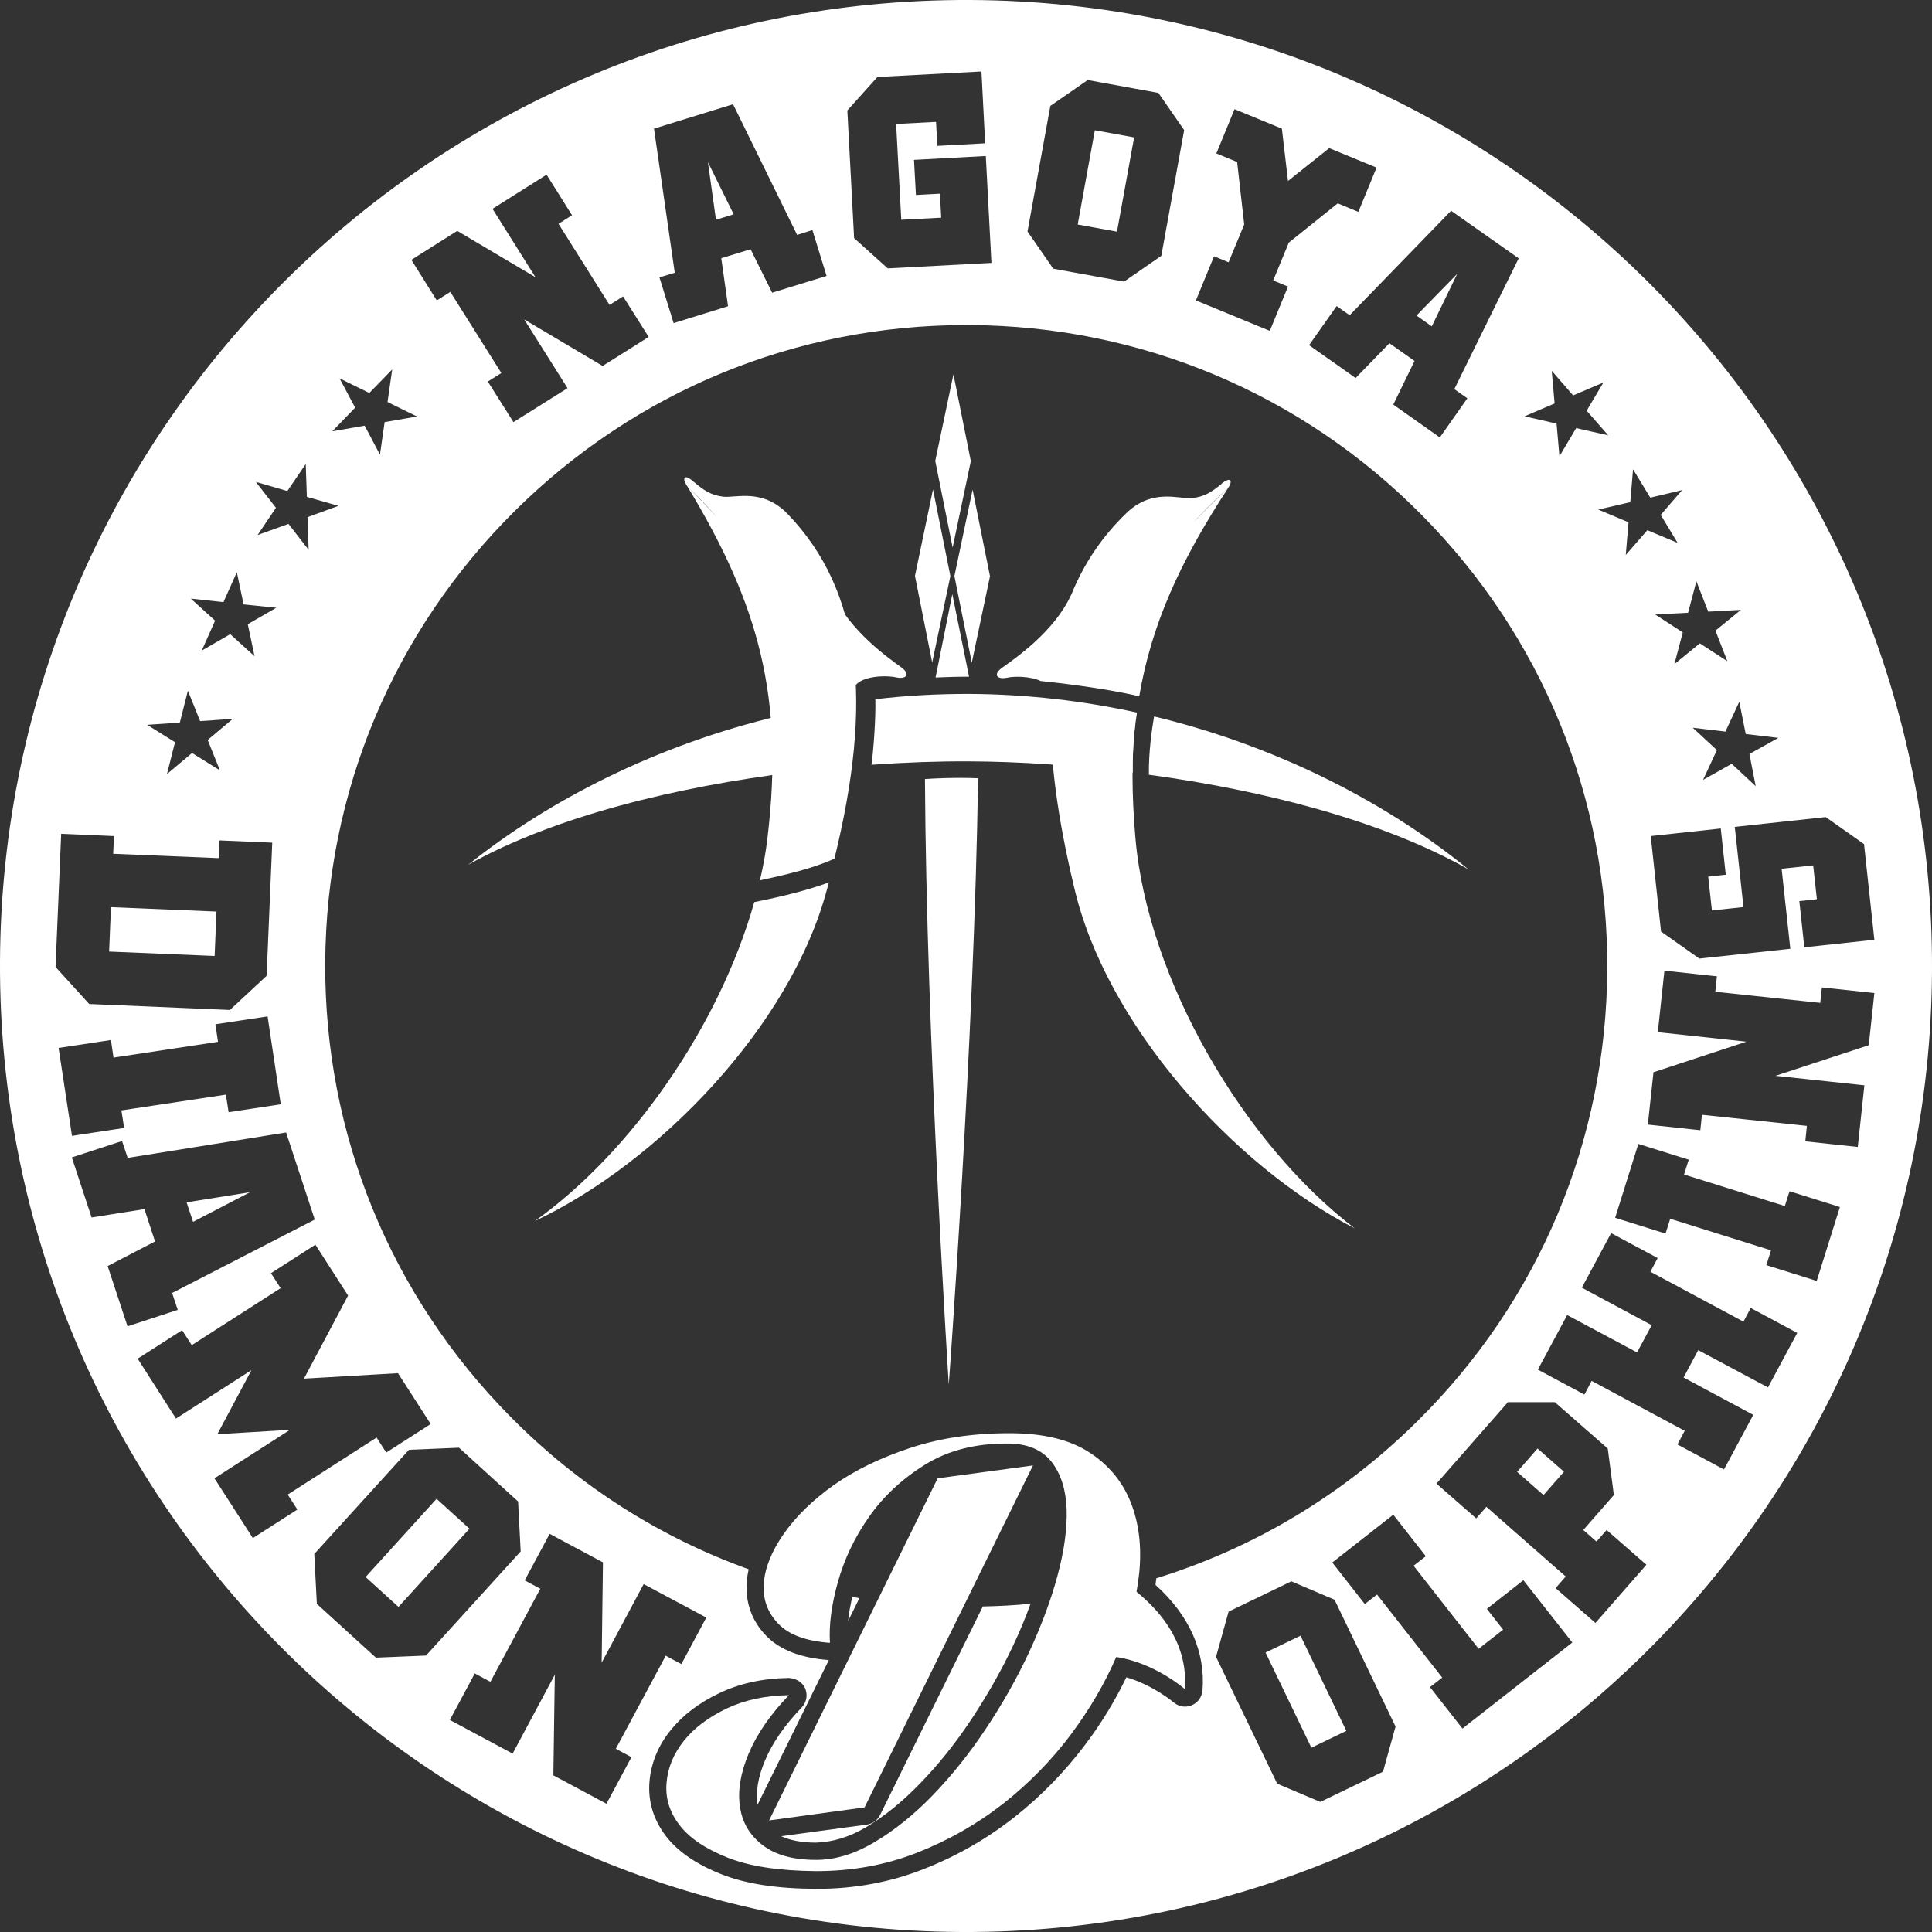 <?xml version="1.0" encoding="UTF-8"?><svg id="uuid-fe04063f-2605-41cb-90cf-d289785abe92" xmlns="http://www.w3.org/2000/svg" viewBox="0 0 120 120"><rect x="0" y="0" width="120" height="120" fill="#333333" stroke="none"/><g id="uuid-afeec264-bfea-45af-be28-318e7099744b"><path d="M51.73,36.86c1.03,2.33,3.5,4.04,4.25,4.59.61.44.29.76-.33.62-.62-.14-2.68-.14-2.69,1" fill="#fff" stroke-width="0"/><path d="M48.46,44.45c-7.64,1.8-14.35,5.24-19.38,9.26,5.46-3.05,13.04-4.85,20.18-5.74-.26-1.16-.53-2.36-.8-3.52Z" fill="#fff" stroke-width="0"/><polygon points="59.17 34.01 58.09 28.63 59.22 23.25 60.3 28.64 59.17 34.01" fill="#fff" stroke-width="0"/><polygon points="57.9 41.15 56.83 35.77 57.95 30.4 59.03 35.78 57.9 41.15" fill="#fff" stroke-width="0"/><polygon points="60.36 41.16 59.28 35.78 60.41 30.41 61.49 35.79 60.36 41.16" fill="#fff" stroke-width="0"/><path d="M74.15,32.44c.67-.69,1.37-1.38,2.11-2.08,0,0-.98.85-2.11,2.08Z" fill="#fff" stroke-width="0"/><path d="M44.7,32.32c-.64-.71-1.32-1.43-2.03-2.15,4.48,7.39,6.04,13.14,5,21.87-.1.87-.26,1.75-.47,2.64,1.48-.32,3.3-.73,4.63-1.35,2.39-9.74,1.72-16.6-2.91-21.41-1.56-1.61-3.23-.98-4-1.07-.77-.09-1.23-.41-1.85-.94-.62-.54-.7-.16-.4.27,0,0,.95.88,2.03,2.15Z" fill="#fff" stroke-width="0"/><path d="M60.77,46.58c0-.34,0-.68,0-1.02,0-.61,0-1.2,0-1.78-1.42,0-2.69.04-3.32.07,0,.55-.01,1.12-.01,1.7,0,.36,0,.73,0,1.1.67-.03,1.91-.08,3.33-.07Z" fill="#fff" stroke-width="0"/><path d="M60.19,42.03l-1.04-5.13-1.04,5.18c.59-.02,1.19-.05,2.08-.05Z" fill="#fff" stroke-width="0"/><path d="M70.52,52.02c-.23-2.65-.24-5.05,0-7.26-1.77-.38-3.97-.69-5.27-.87-.06,3.24.44,6.94,1.46,11.19h0c1.96,8.56,9.93,17.36,17.44,21.22-6.87-5.24-12.88-15.45-13.63-24.28Z" fill="#fff" stroke-width="0"/><path d="M70.62,44.26c-3.33-.73-6.82-1.14-10.43-1.16-2.03,0-3.86.1-5.82.33.03,1.17-.11,3.12-.24,4.07,2.16-.15,4.16-.22,6.04-.21,3.03.01,6.55.23,10.19.69-.04-.84.03-2.26.26-3.72Z" fill="#fff" stroke-width="0"/><path d="M75.87,30.06c-.64.52-1.11.82-1.89.88-.77.06-2.42-.62-4.03.94-1.51,1.46-2.64,3.14-3.41,5.06v-.02c-1.04,2.32-3.53,4-4.29,4.55-.62.44-.3.76.32.62.41-.09,1.42-.1,2.07.21.79.08,3.9.42,6.12.95.75-4.45,2.54-8.38,5.5-12.91-.74.7-1.44,1.39-2.11,2.08,1.13-1.23,2.11-2.08,2.11-2.08.31-.42.24-.8-.4-.29Z" fill="#fff" stroke-width="0"/><path d="M71.68,44.51c-.14.81-.34,2.22-.32,3.61,7.05.96,14.48,2.83,19.85,5.88-5.04-4.11-11.8-7.64-19.52-9.5Z" fill="#fff" stroke-width="0"/><path d="M57.45,48.38c.09,16.12,1.48,37.62,1.48,37.62,0,0,1.59-21.54,1.82-37.66-1.4-.06-2.81.01-3.3.05Z" fill="#fff" stroke-width="0"/><path d="M51.49,54.8c-1.58.61-3.92,1.09-4.64,1.23-2.16,7.67-7.64,15.55-13.63,19.81,7.65-3.6,15.91-12.12,18.15-20.62h0c.04-.14.08-.28.11-.42Z" fill="#fff" stroke-width="0"/><polygon points="90.51 17.01 87.98 19.6 88.93 20.27 90.51 17.01" fill="#fff" stroke-width="0"/><rect x="65.71" y="9.99" width="5.95" height="2.48" transform="translate(45.36 76.81) rotate(-79.7)" fill="#fff" stroke-width="0"/><polygon points="15.53 74.05 11.59 74.68 11.99 75.89 15.53 74.05" fill="#fff" stroke-width="0"/><polygon points="94.23 91.42 95.87 92.86 97.14 91.41 95.5 89.97 94.23 91.42" fill="#fff" stroke-width="0"/><rect x="79.92" y="101.79" width="2.41" height="6.56" transform="translate(-37.56 45.6) rotate(-25.71)" fill="#fff" stroke-width="0"/><path d="M61.04,99.79l-6.38,12.95c-.16.32-.47.54-.82.59l-5.32.72c.56.26,1.28.4,2.15.4.98-.03,2.02-.31,3.09-.94,1.16-.68,2.3-1.61,3.4-2.75,1.13-1.16,2.2-2.5,3.18-3.98.99-1.5,1.87-3.04,2.6-4.6.41-.86.76-1.72,1.07-2.57-.98.1-1.97.15-2.97.17Z" fill="#fff" stroke-width="0"/><path d="M60.28,0C27.14-.15.15,26.58,0,59.72c-.15,33.14,26.59,60.12,59.72,60.28,33.14.15,60.12-26.58,60.28-59.72C120.15,27.14,93.41.15,60.28,0ZM115.78,52.44l.64,5.93-4.35.47-.31-2.87,1.09-.12-.23-2.1-1.96.21.54,4.97-5.65.61-2.38-1.68-.64-5.93,4.35-.47.31,2.87-1.09.12.23,2.1,1.96-.21-.54-4.98,5.65-.61,2.38,1.68ZM110.44,45.84l-1.78.99.39,2-1.49-1.39-1.78,1,.86-1.85-1.5-1.39,2.03.24.86-1.85.4,2,2.02.24ZM105.36,36.09l.74,1.9,2.03-.11-1.58,1.29.74,1.9-1.71-1.11-1.58,1.29.52-1.97-1.71-1.11,2.04-.11.52-1.97ZM101.44,29.16l1.06,1.75,1.98-.47-1.33,1.54,1.05,1.74-1.88-.79-1.34,1.54.17-2.03-1.88-.79,1.99-.46.17-2.03ZM96.37,23.02l1.34,1.54,1.88-.8-1.04,1.75,1.34,1.53-1.99-.45-1.04,1.75-.18-2.03-1.99-.45,1.87-.8-.18-2.03ZM94.32,16.06l-3.99,8.11.81.57-1.71,2.43-2.89-2.04,1.32-2.71-1.56-1.1-2.1,2.16-2.89-2.04,1.71-2.43.81.57,6.3-6.49,4.19,2.95ZM75.39,15.91l.92.38.97-2.35-.44-3.88-1.29-.53,1.13-2.75,2.94,1.21.38,3.25,2.56-2.04,2.94,1.21-1.13,2.75-1.28-.53-3.04,2.44-.97,2.35.92.38-1.13,2.75-4.59-1.89,1.13-2.75ZM65.25,6.57l2.31-1.6,4.39.8,1.6,2.31-1.42,7.81-2.31,1.6-4.4-.8-1.6-2.31,1.42-7.81ZM54.52,4.78l6.44-.34.23,4.46-2.97.16-.08-1.49-2.48.13.32,5.95,2.48-.13-.08-1.49-1.49.08-.12-2.18,4.46-.24.35,6.64-6.44.34-2.09-1.88-.42-7.93,1.88-2.09ZM45.53,6.47l3.98,8.12.95-.3.88,2.85-3.38,1.04-1.34-2.7-1.82.56.42,2.98-3.38,1.05-.88-2.84.95-.29-1.29-8.95,4.89-1.51ZM28.4,14.34l4.86,2.88-2.67-4.25,3.36-2.12,1.58,2.52-.84.53,3.17,5.04.84-.53,1.59,2.52-2.86,1.8-4.87-2.89,2.69,4.27-3.36,2.11-1.59-2.52.84-.53-3.17-5.04-.84.53-1.58-2.52,2.85-1.8ZM21.11,23.51l1.83.9,1.42-1.46-.29,2.02,1.83.9-2.01.35-.29,2.02-.95-1.8-2.01.35,1.42-1.47-.96-1.8ZM17.84,30.51l1.15-1.69.07,2.04,1.96.56-1.92.7.07,2.03-1.25-1.61-1.92.69,1.14-1.69-1.25-1.61,1.96.57ZM13.88,37.4l.83-1.86.42,2,2.03.21-1.77,1.02.42,1.99-1.51-1.37-1.77,1.02.83-1.86-1.51-1.37,2.03.22ZM11.17,44.88l.5-1.98.76,1.89,2.03-.14-1.56,1.31.76,1.89-1.73-1.08-1.56,1.31.5-1.98-1.73-1.08,2.03-.14ZM3.8,51.79l3.28.14-.05,1.1,6.55.27.05-1.1,3.28.14-.35,8.27-2.28,2.12-8.74-.37-2.09-2.3.35-8.28ZM6.89,64.6l.16,1.09,6.49-.98-.16-1.09,3.24-.49.82,5.46-3.24.49-.17-1.09-6.49.98.17,1.09-3.24.49-.83-5.46,3.24-.49ZM6.68,78.64l2.95-1.53-.66-2.01-3.28.52-1.23-3.73,3.12-1.02.35,1.05,9.84-1.58,1.78,5.41-8.86,4.56.35,1.05-3.12,1.02-1.23-3.73ZM15.71,95.54l-2.39-3.72,4.69-3.01-4.51.27,2.12-3.98-4.69,3.01-2.38-3.72,2.76-1.77.6.93,5.52-3.54-.6-.93,2.76-1.77,2.03,3.16-2.74,5.16,5.84-.34,2.03,3.16-2.76,1.77-.6-.93-5.52,3.54.6.93-2.76,1.77ZM23.36,102.97l-3.68-3.35-.16-3.1,5.88-6.47,3.11-.13,3.67,3.34.16,3.1-5.88,6.47-3.11.13ZM37.68,112.04l-3.31-1.77.09-6.25-2.62,4.9-3.9-2.09,1.55-2.89.97.52,3.1-5.78-.97-.52,1.55-2.89,3.31,1.77-.08,6.23,2.61-4.88,3.89,2.08-1.55,2.89-.97-.52-3.1,5.78.97.52-1.55,2.89ZM74.68,105.01c-.03.41-.29.76-.67.91-.38.16-.81.08-1.11-.18-.01-.01-1.28-1.08-2.94-1.56-.69,1.43-1.53,2.82-2.53,4.15-1.27,1.69-2.76,3.23-4.44,4.55-1.7,1.34-3.59,2.42-5.64,3.22-2.05.81-4.27,1.22-6.58,1.22h-.08c-2.45-.01-4.37-.31-5.89-.91-1.56-.62-2.72-1.42-3.45-2.38-.77-1.02-1.11-2.15-1.01-3.37.1-1.16.54-2.24,1.32-3.2.74-.92,1.76-1.7,3.03-2.3,1.25-.6,2.71-.92,4.32-.94.42.03.83.25,1,.65.17.4.09.86-.21,1.18-1.06,1.1-1.83,2.21-2.28,3.29-.43,1.02-.59,1.94-.47,2.72,0,.01,0,.02,0,.04l4.43-8.99c-1.75-.13-3.07-.64-3.91-1.53-.87-.9-1.28-2.05-1.19-3.31.02-.26.06-.53.12-.8-5.5-1.98-10.54-5.17-14.77-9.45-7.48-7.55-11.58-17.57-11.53-28.2.05-10.63,4.24-20.61,11.79-28.1,7.51-7.44,17.45-11.53,28.02-11.53h.19c10.63.05,20.61,4.23,28.1,11.79,7.48,7.55,11.58,17.57,11.53,28.2-.05,10.63-4.23,20.61-11.79,28.09-4.62,4.58-10.17,7.89-16.22,9.76-.02.14-.03.27-.05.41,2.1,1.89,3.11,4.15,2.92,6.56ZM85.91,110.04l-3.9,1.88-2.68-1.13-3.8-7.88.78-2.81,3.9-1.88,2.68,1.14,3.79,7.88-.78,2.81ZM90.84,107.37l-2.02-2.58.76-.59-4.05-5.16-.76.59-2.02-2.58,3.79-2.97,2.02,2.58-.76.59,4.04,5.16,1.52-1.19-1.01-1.29,2.27-1.78,3.04,3.87-6.82,5.34ZM99.09,100.8l-2.47-2.16.63-.72-4.93-4.33-.63.72-2.47-2.16,4.44-5.06h2.91s3.29,2.88,3.29,2.88l.38,2.89-1.9,2.17.82.72.63-.72,2.47,2.16-3.17,3.62ZM109.82,86.18l-4.34-2.32-.91,1.7,4.33,2.32-1.82,3.39-2.89-1.55.45-.85-5.78-3.1-.45.85-2.89-1.55,1.82-3.39,4.34,2.32.91-1.69-4.34-2.33,1.82-3.39,2.89,1.55-.45.85,5.78,3.1.45-.85,2.89,1.55-1.82,3.39ZM112.84,79.56l-3.13-.98.29-.92-6.26-1.96-.29.92-3.13-.98,1.44-4.59,3.13.98-.29.92,6.26,1.96.29-.92,3.13.98-1.44,4.59ZM116.07,64.92l-5.79,1.9,5.52.59-.41,3.83-3.26-.35.1-.96-6.52-.69-.1.96-3.26-.35.35-3.25,5.77-1.9-5.5-.59.41-3.82,3.26.35-.1.96,6.52.69.1-.96,3.26.35-.35,3.25Z" fill="#fff" stroke-width="0"/><polygon points="45.57 13.31 43.97 10.07 44.47 13.65 45.57 13.31" fill="#fff" stroke-width="0"/><rect x="8.73" y="54.58" width="2.76" height="6.56" transform="translate(-48.12 65.55) rotate(-87.61)" fill="#fff" stroke-width="0"/><rect x="22.66" y="95.06" width="6.56" height="2.76" transform="translate(-62.91 50.84) rotate(-47.77)" fill="#fff" stroke-width="0"/><path d="M53.37,99.26c-.15-.02-.29-.05-.43-.08-.12.52-.22,1.03-.26,1.5l.7-1.42Z" fill="#fff" stroke-width="0"/><path d="M70.59,98.88c.07-.4.13-.8.17-1.19.16-1.63-.02-3.09-.53-4.38-.51-1.28-1.36-2.32-2.57-3.1-1.2-.78-2.82-1.18-4.86-1.19-2.29-.01-4.36.29-6.22.9-1.86.61-3.45,1.38-4.78,2.31-1.32.94-2.36,1.95-3.12,3.04-.76,1.09-1.17,2.12-1.24,3.08-.07.97.23,1.8.89,2.49.66.7,1.73,1.09,3.22,1.2-.07-1.08.09-2.34.49-3.77.4-1.43,1.04-2.78,1.94-4.06.9-1.28,2.06-2.36,3.48-3.24,1.42-.88,3.13-1.32,5.11-1.31,1.23,0,2.14.38,2.73,1.12.59.75.9,1.72.95,2.94.04,1.22-.15,2.61-.57,4.16-.42,1.56-1.02,3.14-1.77,4.76-.76,1.62-1.65,3.2-2.68,4.74-1.02,1.54-2.13,2.92-3.3,4.13-1.17,1.21-2.39,2.19-3.63,2.92-1.25.74-2.46,1.1-3.64,1.09-1.41,0-2.51-.31-3.3-.92-.79-.61-1.26-1.4-1.4-2.38-.15-.98.03-2.08.54-3.3.51-1.21,1.34-2.42,2.5-3.63-1.46.02-2.75.3-3.87.83-1.12.54-2.01,1.2-2.65,2-.64.8-1,1.67-1.08,2.61-.08.94.18,1.82.8,2.62.61.81,1.61,1.48,2.99,2.03,1.38.55,3.21.82,5.5.84,2.21,0,4.3-.37,6.26-1.14,1.96-.77,3.75-1.79,5.37-3.06,1.61-1.27,3.03-2.72,4.24-4.35,1.15-1.55,2.07-3.13,2.77-4.75,2.38.35,4.26,1.99,4.26,1.99.21-2.69-1.34-4.7-3.01-6.05Z" fill="#fff" stroke-width="0"/><polygon points="64.16 91.02 58.24 91.82 47.77 113.07 53.7 112.26 64.16 91.02" fill="#fff" stroke-width="0"/></g></svg>